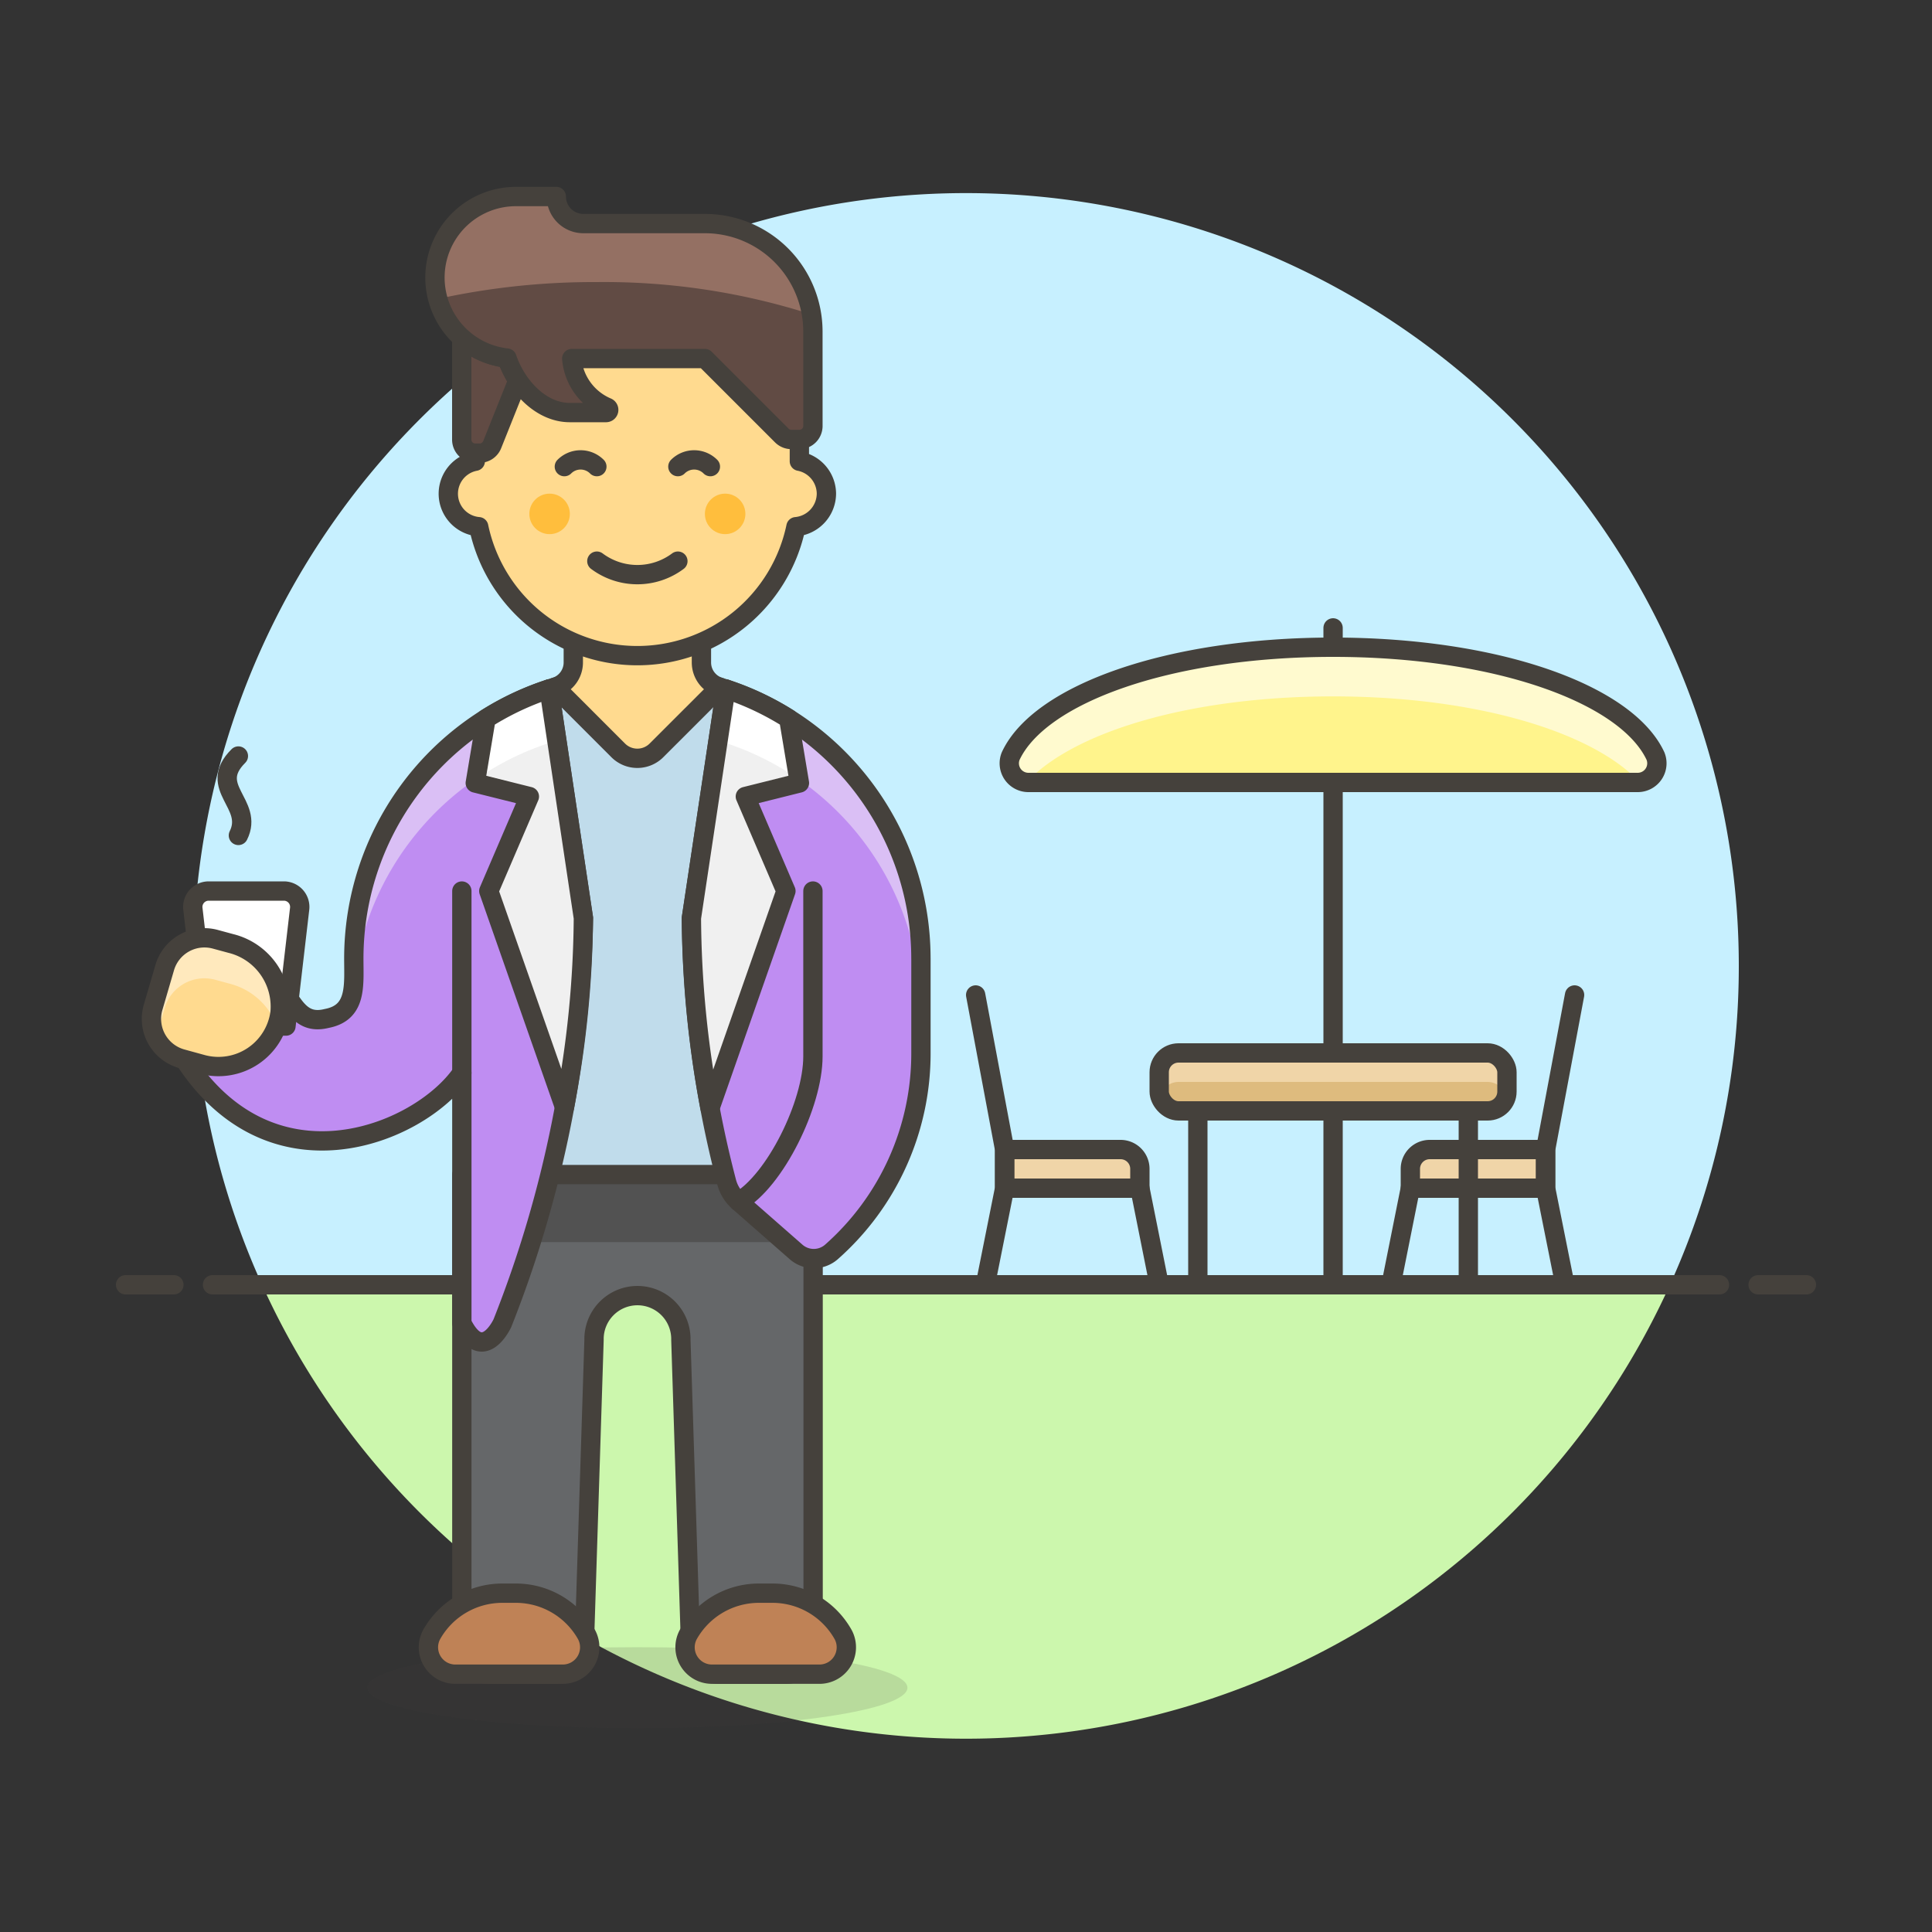 <svg xmlns="http://www.w3.org/2000/svg" viewBox="0 0 100 100"><rect x="0" y="0" width="100" height="100" fill="#333333" stroke="none"/><g class="nc-icon-wrapper"><defs/><path class="a" d="M90 50a40 40 0 1 0-76.436 16.5h72.872A39.844 39.844 0 0 0 90 50z" style="" fill="#c7f0ff"/><path class="b" d="M13.564 66.5a40 40 0 0 0 72.872 0z" style="" fill="#ccf7ad"/><path class="c" d="M11 66.5h78" fill="none" stroke="#45413c" stroke-linecap="round" stroke-linejoin="round"/><path class="c" d="M6.5 66.5H9" fill="none" stroke="#45413c" stroke-linecap="round" stroke-linejoin="round"/><path class="c" d="M91 66.5h2.5" fill="none" stroke="#45413c" stroke-linecap="round" stroke-linejoin="round"/><path class="c" d="M69 66.5v-34" fill="none" stroke="#45413c" stroke-linecap="round" stroke-linejoin="round"/><path class="d" d="M84.753 40.5a.992.992 0 0 0 .932-1.371C84.185 35.919 77.492 33.5 69 33.5s-15.185 2.419-16.685 5.629a.992.992 0 0 0 .932 1.371z" style="" fill="#fff48c"/><path class="e" d="M53.14 40.486c2.417-2.6 8.453-4.441 15.86-4.441s13.443 1.841 15.86 4.441a.982.982 0 0 0 .825-1.357C84.185 35.919 77.492 33.5 69 33.5s-15.185 2.419-16.685 5.629a.982.982 0 0 0 .825 1.357z" style="" fill="#fffacf"/><path class="c" d="M84.753 40.5a.992.992 0 0 0 .932-1.371C84.185 35.919 77.492 33.5 69 33.5s-15.185 2.419-16.685 5.629a.992.992 0 0 0 .932 1.371z" fill="none" stroke="#45413c" stroke-linecap="round" stroke-linejoin="round"/><g><path class="f" d="M52 61.5h7v-1a1 1 0 0 0-1-1h-6z" stroke="#45413c" stroke-linecap="round" stroke-linejoin="round" fill="#f0d5a8"/><path class="c" d="M50.5 51.5l1.5 8v2l-1 5" fill="none" stroke="#45413c" stroke-linecap="round" stroke-linejoin="round"/><path class="c" d="M59 61.5l1 5" fill="none" stroke="#45413c" stroke-linecap="round" stroke-linejoin="round"/></g><g><path class="f" d="M80 61.5h-7v-1a1 1 0 0 1 1-1h6z" stroke="#45413c" stroke-linecap="round" stroke-linejoin="round" fill="#f0d5a8"/><path class="c" d="M81.5 51.5l-1.5 8v2l1 5" fill="none" stroke="#45413c" stroke-linecap="round" stroke-linejoin="round"/><path class="c" d="M73 61.5l-1 5" fill="none" stroke="#45413c" stroke-linecap="round" stroke-linejoin="round"/></g><g><rect class="g" x="60" y="54.5" width="18" height="3" rx="1" style="" fill="#debb7e"/><path class="h" d="M77 54.5H61a1 1 0 0 0-1 1v1a.99.99 0 0 0 .05.25A.987.987 0 0 1 61 56h16a.988.988 0 0 1 .95.75.99.99 0 0 0 .05-.25v-1a1 1 0 0 0-1-1z" style="" fill="#f0d5a8"/><rect class="c" x="60" y="54.5" width="18" height="3" rx="1" fill="none" stroke="#45413c" stroke-linecap="round" stroke-linejoin="round"/><path class="c" d="M76 57.5v9" fill="none" stroke="#45413c" stroke-linecap="round" stroke-linejoin="round"/><path class="c" d="M62 57.5v9" fill="none" stroke="#45413c" stroke-linecap="round" stroke-linejoin="round"/></g><g><path class="i" d="M23.905 60.8v24.459a1.4 1.4 0 0 0 1.4 1.4h3.535a1.4 1.4 0 0 0 1.4-1.353l.507-15.95a2.248 2.248 0 1 1 4.495 0l.506 15.95a1.4 1.4 0 0 0 1.4 1.353h3.539a1.4 1.4 0 0 0 1.4-1.4V60.8z" style="" fill="#656769"/><path class="c" d="M23.905 60.8v24.459a1.4 1.4 0 0 0 1.4 1.4h3.535a1.4 1.4 0 0 0 1.4-1.353l.507-15.95a2.248 2.248 0 1 1 4.495 0l.506 15.95a1.4 1.4 0 0 0 1.4 1.353h3.539a1.4 1.4 0 0 0 1.4-1.4V60.8z" fill="none" stroke="#45413c" stroke-linecap="round" stroke-linejoin="round"/><path class="j" d="M23.905 60.797h18.172v3.495H23.905z" style="" fill="#525252"/><ellipse class="k" cx="32.99" cy="87.355" rx="13.978" ry="2.097" fill="#45413c" opacity="0.15"/><path class="l" d="M29.117 86.656a1.393 1.393 0 0 0 1.254-2.027 4.19 4.19 0 0 0-3.671-2.166H26a4.192 4.192 0 0 0-3.672 2.166 1.393 1.393 0 0 0 1.254 2.027z" stroke="#45413c" stroke-linecap="round" stroke-linejoin="round" fill="#bf8256"/><path class="l" d="M36.865 86.656a1.393 1.393 0 0 1-1.254-2.027 4.192 4.192 0 0 1 3.672-2.166h.7a4.19 4.19 0 0 1 3.671 2.166 1.393 1.393 0 0 1-1.254 2.027z" stroke="#45413c" stroke-linecap="round" stroke-linejoin="round" fill="#bf8256"/><path class="m" d="M32.99 34.937a14.649 14.649 0 0 0-4.568.726l.04 25.134h9.058l.04-25.133a14.662 14.662 0 0 0-4.57-.727z" stroke="#45413c" stroke-linecap="round" stroke-linejoin="round" fill="#c0dceb"/><path class="n" d="M37.253 35.567a1.334 1.334 0 0 1-.947-1.277v-5.475h-6.632v5.475a1.336 1.336 0 0 1-.947 1.277L32 38.841a1.4 1.4 0 0 0 1.977 0z" stroke="#45413c" stroke-linecap="round" stroke-linejoin="round" fill="#ffda8f"/><path class="o" d="M18.313 49.614c0 1.4.168 2.8-1.4 3.1-1.15.288-1.6-.445-2.18-1.37l-5.491 2.995c4.546 7.686 12.471 4.385 14.663 1.2v12.946c1.091 2.194 2.1 0 2.1 0A59.609 59.609 0 0 0 30.2 47.517l-1.778-11.854a14.682 14.682 0 0 0-10.109 13.951z" style="" fill="#bf8df2"/><path class="p" d="M28.822 38.331l-.4-2.668a14.682 14.682 0 0 0-10.109 13.951c0 .468.018.935-.015 1.363a14.74 14.74 0 0 1 10.524-12.646z" style="" fill="#dabff5"/><path class="o" d="M47.667 49.614a14.683 14.683 0 0 0-10.1-13.948l-1.78 11.851a55.844 55.844 0 0 0 1.823 13.667 2.023 2.023 0 0 0 .624 1.011l2.965 2.6a1.389 1.389 0 0 0 1.833.008 13.709 13.709 0 0 0 4.636-10.291v-4.899z" style="" fill="#bf8df2"/><path class="p" d="M47.667 52.41v-2.8a14.683 14.683 0 0 0-10.1-13.948l-.4 2.671a14.682 14.682 0 0 1 10.5 14.077z" style="" fill="#dabff5"/><path class="c" d="M47.667 49.614a14.683 14.683 0 0 0-10.1-13.948l-1.78 11.851a55.844 55.844 0 0 0 1.823 13.667 2.023 2.023 0 0 0 .624 1.011l2.965 2.6a1.389 1.389 0 0 0 1.833.008 13.709 13.709 0 0 0 4.636-10.291v-4.899z" fill="none" stroke="#45413c" stroke-linecap="round" stroke-linejoin="round"/><path class="c" d="M23.905 46.12v9.421" fill="none" stroke="#45413c" stroke-linecap="round" stroke-linejoin="round"/><path class="c" d="M18.313 49.614c0 1.4.168 2.8-1.4 3.1-1.15.288-1.6-.445-2.18-1.37l-5.491 2.995c4.546 7.686 12.471 4.385 14.663 1.2v12.946c1.091 2.194 2.1 0 2.1 0A59.609 59.609 0 0 0 30.2 47.517l-1.778-11.854a14.682 14.682 0 0 0-10.109 13.951z" fill="none" stroke="#45413c" stroke-linecap="round" stroke-linejoin="round"/><path class="q" d="M35.787 47.517a53.963 53.963 0 0 0 .964 9.826l3.928-11.223-2.1-4.893 2.8-.7-.555-3.327a14.625 14.625 0 0 0-3.256-1.536z" style="" fill="#f0f0f0"/><path class="r" d="M40.824 37.2a14.625 14.625 0 0 0-3.256-1.536l-.4 2.67a14.623 14.623 0 0 1 4.18 2.007z" style="" fill="#fff"/><path class="c" d="M35.787 47.517a53.963 53.963 0 0 0 .964 9.826l3.928-11.223-2.1-4.893 2.8-.7-.555-3.327a14.625 14.625 0 0 0-3.256-1.536z" fill="none" stroke="#45413c" stroke-linecap="round" stroke-linejoin="round"/><path class="c" d="M42.077 46.12v8.558c0 2.47-1.964 6.441-3.844 7.517" fill="none" stroke="#45413c" stroke-linecap="round" stroke-linejoin="round"/><path class="q" d="M25.156 37.2l-.556 3.328 2.8.7-2.1 4.892 3.917 11.18a53.265 53.265 0 0 0 .979-9.785l-1.774-11.852a14.617 14.617 0 0 0-3.266 1.537z" style="" fill="#f0f0f0"/><path class="r" d="M28.822 38.333l-.4-2.67a14.617 14.617 0 0 0-3.266 1.537l-.52 3.14a14.621 14.621 0 0 1 4.186-2.007z" style="" fill="#fff"/><path class="c" d="M25.156 37.2l-.556 3.328 2.8.7-2.1 4.892 3.917 11.18a53.265 53.265 0 0 0 .979-9.785l-1.774-11.852a14.617 14.617 0 0 0-3.266 1.537z" fill="none" stroke="#45413c" stroke-linecap="round" stroke-linejoin="round"/><path class="s" d="M14.7 46.12h-3.9a.823.823 0 0 0-.816.924l.707 6.065h4.111l.707-6.065a.822.822 0 0 0-.809-.924z" stroke="#45413c" stroke-linecap="round" stroke-linejoin="round" fill="#fff"/><path class="c" d="M12.339 43.242c.822-1.645-1.645-2.467 0-4.111" fill="none" stroke="#45413c" stroke-linecap="round" stroke-linejoin="round"/><path class="t" d="M10.466 55.092a3.215 3.215 0 0 0 4.028-2.673 3.363 3.363 0 0 0-2.551-3.586l-.8-.217a2.142 2.142 0 0 0-2.616 1.462l-.6 2.054a2.142 2.142 0 0 0 1.493 2.673z" style="" fill="#ffda8f"/><path class="u" d="M8.524 52.174a2.143 2.143 0 0 1 2.615-1.462l.8.218a3.533 3.533 0 0 1 2.381 2.151 3.232 3.232 0 0 0 .17-.662 3.364 3.364 0 0 0-2.551-3.586l-.8-.217a2.142 2.142 0 0 0-2.615 1.462l-.6 2.054a2.126 2.126 0 0 0 .153 1.578z" style="" fill="#ffe9bd"/><path class="c" d="M10.466 55.092a3.215 3.215 0 0 0 4.028-2.673 3.363 3.363 0 0 0-2.551-3.586l-.8-.217a2.142 2.142 0 0 0-2.616 1.462l-.6 2.054a2.142 2.142 0 0 0 1.493 2.673z" fill="none" stroke="#45413c" stroke-linecap="round" stroke-linejoin="round"/><g><path class="n" d="M42.775 25.55a1.724 1.724 0 0 0-1.4-1.677v-1.118a8.387 8.387 0 1 0-16.774 0v1.118a1.712 1.712 0 0 0 .176 3.389 8.388 8.388 0 0 0 16.422 0 1.73 1.73 0 0 0 1.576-1.712z" stroke="#45413c" stroke-linecap="round" stroke-linejoin="round" fill="#ffda8f"/><circle class="v" cx="28.447" cy="26.599" r="1.048" style="" fill="#ffbe3d"/><circle class="v" cx="37.533" cy="26.599" r="1.048" style="" fill="#ffbe3d"/><path class="c" d="M36.769 24.152a1.19 1.19 0 0 0-1.682 0" fill="none" stroke="#45413c" stroke-linecap="round" stroke-linejoin="round"/><path class="c" d="M29.211 24.152a1.19 1.19 0 0 1 1.682 0" fill="none" stroke="#45413c" stroke-linecap="round" stroke-linejoin="round"/><path class="c" d="M35.087 29.045a3.5 3.5 0 0 1-4.194 0" fill="none" stroke="#45413c" stroke-linecap="round" stroke-linejoin="round"/><path class="w" d="M26.241 18.536a4.18 4.18 0 0 1-2.341-1.044v5.263a.7.7 0 0 0 .7.7h.226a.7.7 0 0 0 .649-.439l1.331-3.329a5.038 5.038 0 0 1-.565-1.151z" stroke="#45413c" stroke-linecap="round" stroke-linejoin="round" fill="#614b44"/><path class="x" d="M42.076 17.163a5.592 5.592 0 0 0-5.592-5.591h-6.29a1.4 1.4 0 0 1-1.4-1.4H26.7a4.194 4.194 0 0 0-.459 8.362c.51 1.49 1.775 2.821 3.254 2.821h1.872a.14.14 0 0 0 .055-.269 3.016 3.016 0 0 1-1.829-2.527h6.891l3.989 3.989a.7.7 0 0 0 .494.2h.41a.7.7 0 0 0 .7-.7z" style="" fill="#614b44"/><path class="y" d="M30.893 14.6a35.132 35.132 0 0 1 11.112 1.677 5.591 5.591 0 0 0-5.521-4.705h-6.29a1.4 1.4 0 0 1-1.4-1.4H26.7a4.192 4.192 0 0 0-4.045 5.3 37.791 37.791 0 0 1 8.238-.872z" style="" fill="#947063"/><path class="c" d="M42.076 17.163a5.592 5.592 0 0 0-5.592-5.591h-6.29a1.4 1.4 0 0 1-1.4-1.4H26.7a4.194 4.194 0 0 0-.459 8.362c.51 1.49 1.775 2.821 3.254 2.821h1.872a.14.14 0 0 0 .055-.269 3.016 3.016 0 0 1-1.829-2.527h6.891l3.989 3.989a.7.7 0 0 0 .494.2h.41a.7.7 0 0 0 .7-.7z" fill="none" stroke="#45413c" stroke-linecap="round" stroke-linejoin="round"/></g></g></g></svg>